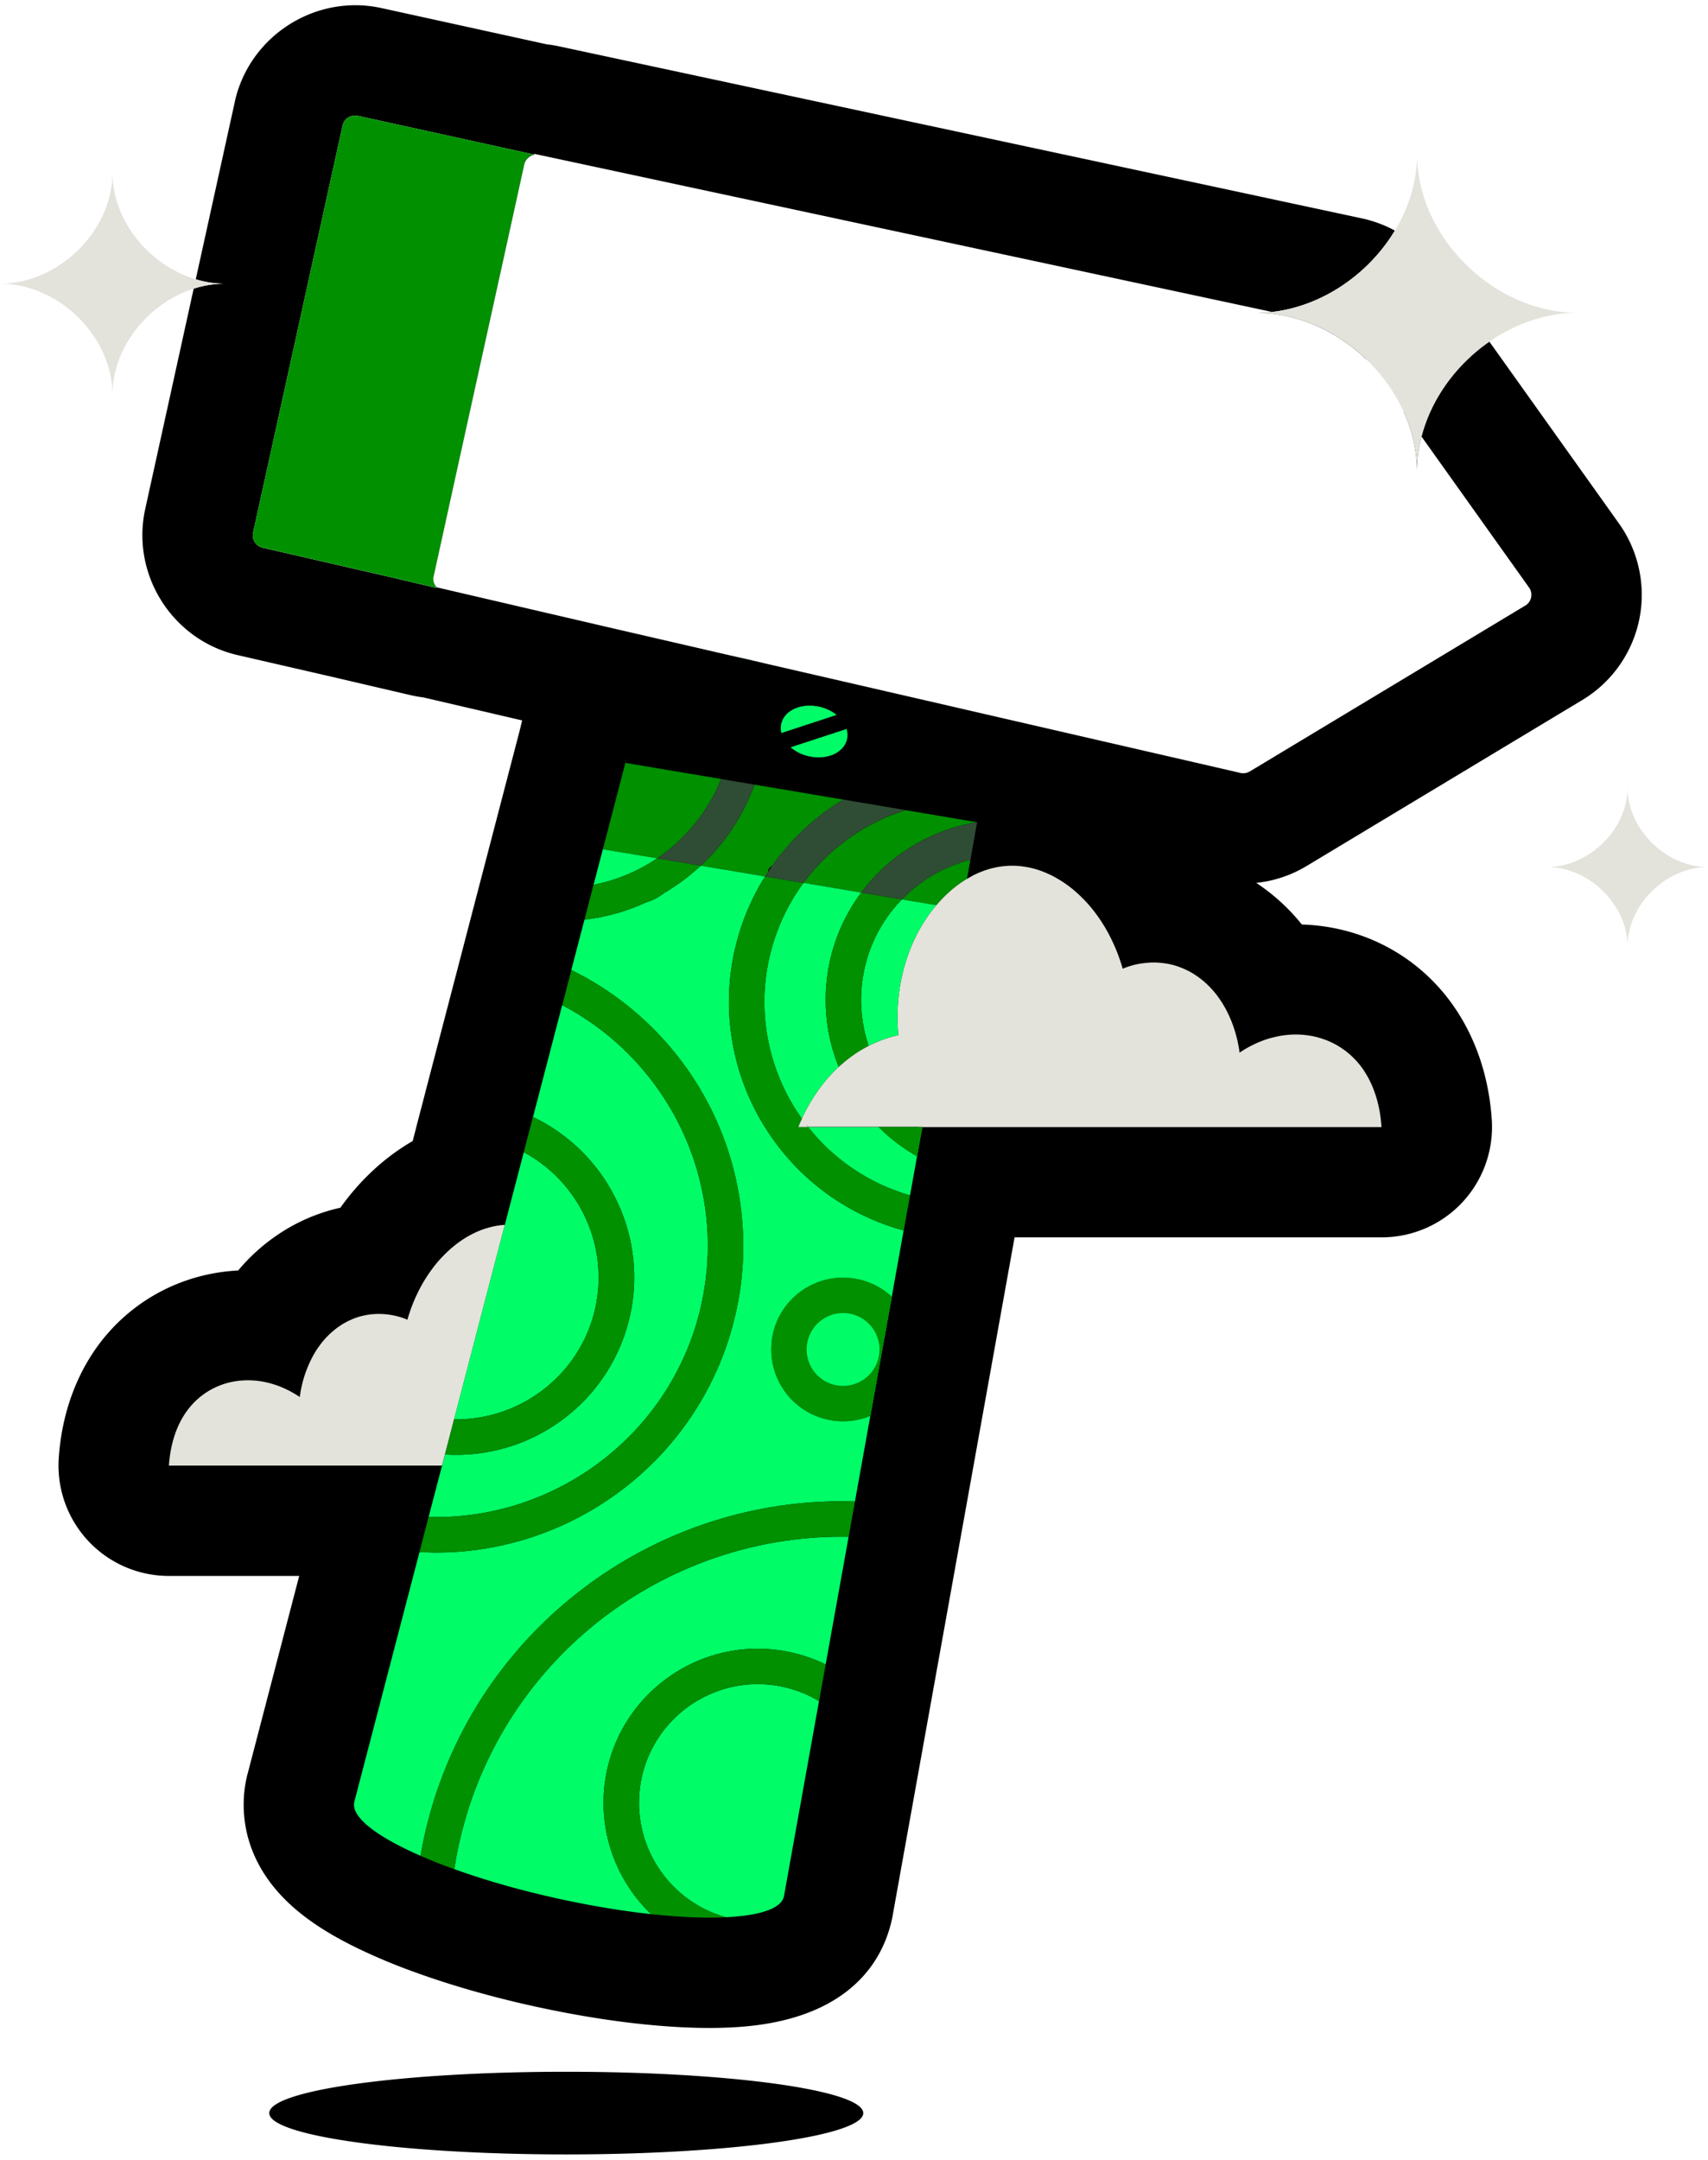 <svg xmlns="http://www.w3.org/2000/svg" width="163" height="206" fill="none"><g clip-path="url(#a)"><path fill="#000" d="m43.336 135.385-.87 3.35h-.005l.875-3.35Zm-1.146 4.413-1.285 4.899-.87 3.349-.226.864h-.005l.225-.864.87-3.349 1.285-4.899h.006Zm-3.338-13.934.041-.015c-.005.01-.005.021-.01.031-.01-.005-.02-.01-.03-.01v-.006Z"/><path fill="#000" d="m43.336 135.385-.87 3.35h-.005l.875-3.35Zm49.971-57.249-.051.287-.645 3.584.64-3.584.05-.287h.006Zm-16.181 29.371a2.988 2.988 0 0 1-.169-.225c.056.077.118.154.174.225h-.005Zm10.53 0c0 .9-.118 1.805-.354 2.69a10.235 10.235 0 0 1-.686 1.866 10.584 10.584 0 0 1-.936 1.58 19.108 19.108 0 0 1-8.554-6.136h10.53Zm-1.577-21.721-.005.005h-.005l-3.88-.654 3.885.649h.005Z"/><path fill="#000" d="M86.074 85.786h.005l-.005.005h-.005l-3.88-.654 3.885.649Zm-9.388-1.576 5.502.926-5.508-.92-3.67-.614 3.665.609h.01Zm4.678-4.494ZM92.82 83.52s-.036.021-.056.036c-.067.036-.133.067-.2.108-.015.005-.03.01-.04.025-.083.041-.16.092-.241.138v-.01l.066-.368c.159.03.313.051.471.072Zm.486-5.384-.05.287-.646 3.584.64-3.584.051-.287h.005Zm-5.287 29.371-.507 2.813c-.071-.041-.138-.082-.21-.123 0 0-.005 0-.005-.005-.133-.077-.266-.159-.399-.24-.225-.144-.45-.287-.676-.445a8.708 8.708 0 0 1-.327-.235c-.113-.077-.22-.159-.328-.241a14.113 14.113 0 0 1-.455-.358 14.011 14.011 0 0 1-.66-.567c-.108-.097-.21-.195-.318-.297a14.222 14.222 0 0 1-.307-.302h4.192Zm-5.641-10.421a.258.258 0 0 0-.087.016.567.567 0 0 0-.097.01c.035 0 .066-.01.097-.015a.56.56 0 0 1 .087-.01Zm-5.252 10.421a2.988 2.988 0 0 1-.169-.225c.056.077.118.154.174.225h-.005Z"/><path fill="#000" d="m88.019 107.507-.507 2.813-.665 3.702c-.394-.113-.783-.24-1.167-.379a19.108 19.108 0 0 1-8.554-6.136h10.893Z"/><path fill="#000" d="m154.487 49.91-12.352-17.324c-3.127 2.163-5.533 5.415-6.475 9.056l10.258 14.394c.195.266.272.609.2.941a1.168 1.168 0 0 1-.558.788L119.28 73.58a1.24 1.24 0 0 1-.886.148h-.01l-12.321-2.837-.758-.174-10.243-2.358-3.414-.787-6.685-1.54-.164-.035-.517-.123-11.246-2.587-1.346-.307-2.503-.578-1.034-.24-5.386-1.242-.133-.031-3.9-.9-6.358-1.478h-.005l-10.698-2.49a1.246 1.246 0 0 1-.215-.327c-.016-.031-.026-.062-.036-.092a.308.308 0 0 1-.03-.097.545.545 0 0 1-.021-.098c-.006-.03-.01-.066-.016-.097 0 .041 0 .087.016.138a1.056 1.056 0 0 0 .087.297c.015.036.03.076.056.112.01.02.02.041.036.062.036.056.082.117.128.168l-4.413-1.038-3.409-.782-8.794-2.025a.877.877 0 0 1-.195-.066h-.005a1.156 1.156 0 0 1-.563-.496.286.286 0 0 1-.046-.087.852.852 0 0 1-.102-.297c0-.02 0-.036-.01-.056a1.11 1.11 0 0 1 .01-.435l8.543-38.836h.005c0-.025 0-.04.016-.056v-.026a.234.234 0 0 1 .025-.076l.005-.01c0-.031.02-.062.036-.087.016-.036.03-.072.051-.103.016-.02.026-.04.041-.061 0-.01.01-.015.016-.02a.615.615 0 0 1 .087-.108.922.922 0 0 1 .143-.138.93.93 0 0 1 .148-.097.28.28 0 0 1 .067-.036.49.49 0 0 1 .107-.046.252.252 0 0 1 .057-.02c0-.005.01-.006.015-.006a.276.276 0 0 1 .108-.025c0-.005.01-.005.015-.005a.259.259 0 0 1 .061-.01c0-.005.01-.005.016-.005.025-.006.051-.006.082-.006a.918.918 0 0 1 .332.016l12.332 2.705 4.417.971s0-.005.01 0c.01-.01.021-.01.031-.01.036-.015.072-.02.108-.026l70.364 15.07c4.806-.548 9.229-3.62 11.722-7.763a11.763 11.763 0 0 0-2.314-.95 8.975 8.975 0 0 0-.829-.21L53.241 4.396a12.03 12.03 0 0 0-1.06-.168L36.39.766a.836.836 0 0 1-.097-.02C30.058-.559 23.828 3.435 22.42 9.647c-.005.02-.005.04-.01.061l-3.727 16.93c.9.277 1.837.42 2.784.42a9.82 9.82 0 0 0-2.984.475L13.862 48.54c-1.382 6.27 2.595 12.528 8.83 13.95l8.8 2.024 7.765 1.81c.384.087.767.154 1.151.2l9.424 2.193-.322 1.31-.026.086-5.155 19.753c-.015.052-.025.108-.04.159l-3.62 13.862-.046.179-.133.517-.696 2.664c-.03.117-.056.23-.087.347l-.322 1.243c-2.652 1.534-5.012 3.707-6.9 6.361a17.38 17.38 0 0 0-5.903 2.526 18.16 18.16 0 0 0-3.854 3.462c-4.95.25-9.675 2.505-12.951 6.606-2.437 3.073-3.88 6.98-4.172 11.306-.19 2.904.83 5.763 2.82 7.89a10.537 10.537 0 0 0 7.694 3.334h12.434l-4.909 18.822-.036.118c-.03.117-.056.24-.082.358-.501 2.244-.988 7.997 5.201 12.921 1.843 1.468 4.187 2.807 7.167 4.106a55.324 55.324 0 0 0 3.915 1.549c3.374 1.217 7.249 2.317 11.206 3.186 3.46.757 6.823 1.319 9.992 1.662 2.426.261 4.673.394 6.705.394.722 0 1.413-.021 2.079-.052 10.58-.506 13.99-5.716 15.075-9.342.143-.46.256-.93.338-1.411l11.62-64.607h35.028c2.912 0 5.697-1.202 7.688-3.324a10.539 10.539 0 0 0 2.826-7.88c-.297-4.51-1.792-8.585-4.346-11.801-3.46-4.342-8.508-6.678-13.78-6.837a18.985 18.985 0 0 0-4.228-3.886c-.046-.026-.087-.056-.133-.082a11.637 11.637 0 0 0 4.837-1.626l26.25-15.795a11.728 11.728 0 0 0 5.472-7.696 11.73 11.73 0 0 0-1.951-9.188ZM84.533 67.409h.005s-.005.026-.01.041v-.04h.005Zm-3.711 3.13c-.313 1.294-1.971 2-3.696 1.58a3.99 3.99 0 0 1-1.664-.834l5.324-1.743c.102.327.118.664.036.997Zm-6.255-1.519c.312-1.299 1.97-2.004 3.695-1.585a4.02 4.02 0 0 1 1.572.757l-5.262 1.723a1.889 1.889 0 0 1-.005-.895Zm-14.738 3.165-.133.532-.015.036.148-.568Z"/><path fill="#00FD68" d="M66.944 124.376a25.65 25.65 0 0 1-4.084 9.291 25.874 25.874 0 0 1-6.071 6.131 25.911 25.911 0 0 1-4.387 2.552s-.036.02-.057.025a25.847 25.847 0 0 1-11.44 2.322l1.285-4.899.281-1.063a16.961 16.961 0 0 0 11.4-3.467 16.88 16.88 0 0 0 6.255-9.797 16.77 16.77 0 0 0-.763-9.767 7.673 7.673 0 0 0-.235-.562 16.955 16.955 0 0 0-8.262-8.596l1.392-5.338 1.086-4.152.307-1.181a25.842 25.842 0 0 1 8.886 7.659 25.796 25.796 0 0 1 3.317 6.095c0 .006.005.006.005.006v.025c.287.731.533 1.478.743 2.24v.015c0 .005.005.01.005.015a25.64 25.64 0 0 1 .332 12.446h.005Z"/><path fill="#E3E2DB" d="M131.852 107.507H77.126c-.056-.071-.118-.148-.174-.225.051.077.107.149.169.225h-.952l.153-.368c.057-.122.113-.25.17-.378.01-.021.02-.036.025-.056v-.005c.711-1.524 1.817-3.365 3.516-4.935.313-.286.64-.567.993-.833a11.928 11.928 0 0 1 2.943-1.657c.656-.26 1.255-.43 1.757-.542a20.333 20.333 0 0 1-.077-1.749c0-.23.005-.46.015-.685.154-3.983 1.587-7.491 3.686-9.96h.005c.87-1.034 1.858-1.888 2.923-2.517.082-.04.158-.092.24-.133.01-.015.026-.02.041-.025.067-.041.133-.072.2-.108.02-.015.036-.02.056-.035h.016c.107-.057.21-.108.317-.154.18-.087.358-.163.538-.23l.2-.077c.066-.025.132-.05.199-.066.092-.03.179-.061.271-.087.118-.036.236-.072.358-.097.072-.02.139-.036.21-.046.118-.03.24-.056.358-.072.01-.005.016-.005.026-.005.02 0 .041-.01.056-.01.098-.02.2-.03.297-.041.016-.005.036-.01.052-.005.133-.015.26-.026.394-.036.071-.01.148-.015.22-.015a8.087 8.087 0 0 1 .962.03c.118.01.23.026.348.041.118.016.23.036.348.057.118.015.236.04.348.066a8.433 8.433 0 0 1 1.536.506c.128.051.256.113.384.169.241.123.476.246.711.389l.231.138c.118.071.23.148.343.22l.307.214c.097.072.194.144.292.22.184.143.368.292.542.45.098.082.19.169.282.256.092.082.184.169.276.266a12.644 12.644 0 0 1 1.3 1.488c.103.133.2.27.302.414a15.357 15.357 0 0 1 1.316 2.28 15.88 15.88 0 0 1 .829 2.102c.057.169.108.343.159.517a7.19 7.19 0 0 1 1.684-.486 6.66 6.66 0 0 1 .568-.072c.092-.01.185-.015.282-.02a5.877 5.877 0 0 1 .942.005c.076.005.158.01.235.02.461.046.947.138 1.439.297.174.056.342.123.517.19.087.035.179.076.266.117a6.762 6.762 0 0 1 1.064.593c.113.071.221.148.323.23.302.22.578.46.834.71.062.057.118.113.169.17.108.112.21.22.302.332.051.056.103.117.154.179.092.107.179.22.256.327a8.667 8.667 0 0 1 .409.593c.057.082.108.169.154.25.077.124.148.251.215.374.036.066.071.128.102.19.031.06.062.117.092.178.072.148.139.302.205.445.087.2.169.389.236.573l.092.245c.102.286.184.557.256.808l.061.24c.026.082.046.164.061.24.021.072.036.149.052.22.015.062.025.123.036.18.03.143.056.265.071.378.01.046.016.092.026.133.025.179.041.307.046.368.435-.291.88-.547 1.326-.767a9.815 9.815 0 0 1 1.274-.517c.215-.071.43-.132.645-.178.113-.031.231-.057.348-.082a1.63 1.63 0 0 1 .226-.046c.071-.015.143-.026.214-.036a3.97 3.97 0 0 1 .338-.046c.077-.01.159-.02.241-.026.118-.01.23-.02.348-.025.138-.005.276-.01.415-.01.128 0 .261.005.389.01.097.005.194.01.291.02.093.005.18.016.272.026.01 0 .015 0 .025.005a3.9 3.9 0 0 1 .343.046c.144.02.287.051.425.082.092.02.184.04.277.066.02 0 .035.005.056.016l.164.046c.128.035.261.076.389.122.24.082.471.174.701.282.082.04.169.081.251.122.138.067.276.144.414.225.093.057.185.113.272.17.199.127.399.27.588.418.087.072.174.144.262.22l.122.108c.092.081.18.163.261.25a7.49 7.49 0 0 1 .876 1.033 9.043 9.043 0 0 1 .578.951c.046.082.087.164.123.246.123.245.23.491.323.736.051.128.102.261.143.394.072.194.133.388.184.583.031.097.056.189.077.286a11.501 11.501 0 0 1 .271 1.386c.046.347.077.68.097.981h.011Z"/><path fill="#000" d="m73.036 63.282-1.346-.307-2.504-.578 2.504.573 1.346.312ZM42.46 138.735l.871-3.35-.875 3.35h.005Zm7.526-28.835.69-2.664-.696 2.664h.006Z"/><path fill="#000" d="m53.333 97.056-1.08 4.152 1.085-4.152h-.005ZM49.986 109.9l.69-2.664-.696 2.664h.006Zm-6.138 8.55v.005c.015-.015.03-.025.046-.036a.336.336 0 0 1-.051.031h.005Zm-1.387 20.285.87-3.35-.875 3.35h.005Zm-3.609-12.871.03.016c.006-.011.006-.021.011-.031a.351.351 0 0 0-.04.015Zm38.274-18.357a2.988 2.988 0 0 1-.169-.225c.056.077.118.154.174.225h-.005Zm10.53 0c0 .9-.118 1.805-.354 2.69a10.235 10.235 0 0 1-.686 1.866 10.584 10.584 0 0 1-.936 1.58 19.108 19.108 0 0 1-8.554-6.136h10.53Z"/><path fill="#000" d="M83.827 107.507c.102.103.204.205.307.302a14.011 14.011 0 0 0 .978.864 14.113 14.113 0 0 0 .783.599c.107.081.215.158.327.235.226.158.45.301.676.445.133.081.266.163.4.24 0 .005.004.005.004.005.072.041.139.082.21.123l.507-2.813h-4.192Zm-1.449-10.421a.258.258 0 0 0-.087.016.567.567 0 0 0-.097.01c.035 0 .066-.01.097-.015a.56.56 0 0 1 .087-.01Zm-5.252 10.421a2.988 2.988 0 0 1-.169-.225c.056.077.118.154.174.225h-.005Z"/><path fill="#000" d="m88.019 107.507-.507 2.813-.665 3.702c-.394-.113-.783-.24-1.167-.379a19.108 19.108 0 0 1-8.554-6.136h10.893Zm-1.94-21.721-.005.005h-.005l-3.88-.654 3.885.649h.005Z"/><path fill="#000" d="M86.074 85.786h.005l-.005.005h-.005l-3.88-.654 3.885.649Zm-9.388-1.576 5.502.926-5.508-.92-3.67-.614 3.665.609h.01Zm4.678-4.494ZM92.82 83.52s-.036.021-.056.036c-.067.036-.133.067-.2.108-.015.005-.03.01-.04.025-.083.041-.16.092-.241.138v-.01l.066-.368c.159.03.313.051.471.072Zm.486-5.384-.05.287-.646 3.584.64-3.584.051-.287h.005Zm-20.27-14.854-1.346-.307-2.504-.578 2.504.573 1.346.312Zm6.798 4.908-5.263 1.724a1.889 1.889 0 0 1-.005-.895c.313-1.299 1.971-2.004 3.696-1.585a4.02 4.02 0 0 1 1.572.757Zm.988 2.348c-.312 1.293-1.97 2-3.696 1.58a3.99 3.99 0 0 1-1.664-.834l5.324-1.743c.102.327.118.664.036.997Zm3.716-3.13s-.005.026-.01.041v-.04h.01Zm-12.772 7.394.23.041a.983.983 0 0 1-.071.184c-.051-.071-.108-.148-.159-.225Z"/><path fill="#000" d="m79.834 68.19-5.263 1.724a1.888 1.888 0 0 1-.005-.895c.313-1.299 1.971-2.004 3.696-1.585a4.02 4.02 0 0 1 1.572.757Zm.988 2.348c-.313 1.294-1.971 2-3.696 1.58a3.99 3.99 0 0 1-1.664-.834l5.324-1.743c.102.327.117.665.036.997Zm-9.056 4.264.23.041a.983.983 0 0 1-.071.184c-.051-.071-.108-.148-.159-.225Zm1.27-11.52-1.346-.307-2.504-.578 2.504.573 1.346.312Zm11.502 4.126s-.005.026-.01.041v-.04h.01Zm-7.412 40.099a2.988 2.988 0 0 1-.169-.225c.056.077.118.154.174.225h-.005Zm10.53 0c0 .9-.118 1.805-.354 2.69a10.235 10.235 0 0 1-.686 1.866 10.584 10.584 0 0 1-.936 1.58 19.108 19.108 0 0 1-8.554-6.136h10.53ZM54.04 205.5c15.653 0 28.343-1.765 28.343-3.942 0-2.178-12.69-3.943-28.343-3.943-15.654 0-28.343 1.765-28.343 3.943 0 2.177 12.69 3.942 28.343 3.942Z"/><path fill="#E3E2DB" d="m48.179 116.834-.845 3.242-1.34 5.124-2.658 10.186-.875 3.349-.282 1.063H16.12c.098-1.493.497-3.686 1.91-5.466 2.416-3.027 6.813-3.62 10.58-1.074.005-.03.01-.071.016-.127a12.103 12.103 0 0 1 .143-.813c.026-.118.056-.241.087-.374a11.48 11.48 0 0 1 .46-1.426c.037-.087.067-.174.108-.261.185-.435.41-.885.686-1.335.067-.107.138-.215.21-.322.097-.143.2-.281.302-.419.21-.276.45-.547.712-.808a.639.639 0 0 1 .066-.061c.103-.103.205-.195.312-.287.139-.117.277-.235.425-.342v-.006c.098-.071.195-.138.297-.204a6.92 6.92 0 0 1 .737-.435c.082-.041.164-.082.246-.117.159-.072.323-.138.481-.2.082-.03.164-.056.24-.082a6.657 6.657 0 0 1 1.593-.296h.005a6.65 6.65 0 0 1 .906.005h.026c.148.015.291.031.424.046.215.026.415.066.6.107.06.016.122.026.178.041.267.067.487.138.656.2.05.015.097.03.133.046.01.005.015.005.02.01.072.031.128.056.17.072.01 0 .02 0 .03.01.005-.01.005-.021.01-.031l.108-.363c.02-.056.035-.107.056-.164.051-.158.102-.317.159-.475.112-.312.235-.614.363-.91.061-.149.128-.297.2-.44.035-.077.076-.159.112-.24.17-.338.343-.665.527-.977.067-.107.134-.22.2-.327l.03-.046c.088-.138.175-.271.267-.404.077-.118.159-.23.24-.343.103-.138.205-.276.308-.409.271-.343.553-.67.855-.971a9.377 9.377 0 0 1 .614-.589c.107-.102.215-.194.328-.281.102-.087.204-.168.312-.25.046-.041.097-.077.143-.108.046-.03.092-.066.138-.097.016-.015.031-.025.046-.036a9.36 9.36 0 0 1 1.684-.951c.123-.051.246-.102.369-.148.102-.041.205-.072.302-.107a3.71 3.71 0 0 1 .271-.082c.046-.016.087-.031.133-.041a1.35 1.35 0 0 0 .139-.036c.092-.025.184-.046.276-.066a7.384 7.384 0 0 1 1.106-.154h.005Z"/><path fill="#E3E2DB" d="M32.438 126.468c.246-.164.492-.307.737-.43a6.92 6.92 0 0 0-.737.435c-.102.066-.2.133-.297.204.098-.071.195-.143.297-.209Zm6.245-.67c.072.025.128.051.17.066-.042-.01-.098-.035-.17-.066Zm3.778 12.937.876-3.35-.87 3.35h-.006Zm1.439-20.316s-.031.021-.047.036c-.046.031-.092.067-.138.097l.133-.102c.02-.01.036-.02.051-.031Zm9.208 13.034v.005-.02c0 .005.01.01.01.015h-.01Z"/><path fill="#00FD68" d="M40.89 177.341a37.674 37.674 0 0 1-.758-.323 31.853 31.853 0 0 1-1.725-.807c.532.265 1.11.536 1.725.802.246.108.502.22.758.328Zm30.078 5.394c-.517.067-1.08.113-1.679.143-.246.011-.491.021-.752.026.25-.01.496-.015.737-.031h.015c.599-.03 1.162-.076 1.68-.138Zm3.844-1.83c-.01.035-.02.071-.036.107.016-.036.02-.072.031-.107h.005Z"/><path fill="#009000" d="m59.83 72.184-.134.532-.015.036.148-.568Zm8.988 2.122c-.072.184-.148.363-.23.547-.159.369-.338.732-.533 1.09a3.223 3.223 0 0 1-.138.26c-.02.041-.046.077-.072.118a14.891 14.891 0 0 1-.645 1.043c-.112.169-.23.343-.353.506-.112.159-.23.312-.348.466-.01.01-.015.02-.025.03-.062.082-.123.164-.195.24a16.823 16.823 0 0 1-1.167 1.294c-.097.098-.2.195-.302.287a6.671 6.671 0 0 1-.491.445c-.005.015-.016.02-.02.02a1.752 1.752 0 0 1-.154.133 5.463 5.463 0 0 1-.328.271c-.18.148-.364.286-.548.424-.184.138-.368.271-.558.4l-3.905-.655-1.275-.215.793-3.032 1.357-5.21 4.034.68 5.108.858h-.005Z"/><path fill="#009000" d="M62.711 81.874v.005h-.005l-3.9-.654 3.905.65Zm17.768-5.604a6.558 6.558 0 0 0-.353.22 5.63 5.63 0 0 0-.226.143c-.112.066-.22.138-.327.215a2.46 2.46 0 0 0-.19.127.757.757 0 0 0-.066.046l-.01.005s-.047.031-.067.052c-.01 0-.026.01-.036.025-.297.2-.588.414-.875.64a6.309 6.309 0 0 0-.236.184c-.097.076-.194.158-.291.235-.098.081-.195.158-.292.245a6.21 6.21 0 0 0-.2.174 3.153 3.153 0 0 0-.24.215 2.725 2.725 0 0 0-.18.163 17.408 17.408 0 0 0-.732.7 2.14 2.14 0 0 0-.184.19c-.01 0-.02.016-.025.026-.236.235-.466.48-.681.73-.087.098-.17.19-.251.287a6.21 6.21 0 0 0-.246.292c-.061.071-.123.143-.179.215a.2.2 0 0 0-.04.05.8.8 0 0 0-.083.103c-.117.143-.23.286-.338.434l-.092.123a3.625 3.625 0 0 0-.164.225.228.228 0 0 0-.04.056 2.127 2.127 0 0 0-.154.22.654.654 0 0 0-.4.583c-.035.051-.071.103-.102.154-.056.082-.107.168-.163.255l-1.214-.204-3.844-.644-1.075-.18c.184-.168.364-.342.538-.521.194-.194.383-.394.573-.593a.431.431 0 0 1 .051-.056c.01-.01.02-.026.03-.036l.354-.399c.025-.036.051-.066.077-.097.118-.138.235-.276.348-.42.056-.071.112-.138.164-.21.082-.101.158-.199.23-.3.077-.098.148-.195.215-.292.077-.108.154-.21.225-.317.067-.097.133-.2.2-.297.072-.102.138-.204.2-.307.066-.102.127-.204.194-.306.056-.087.108-.18.159-.266.082-.133.158-.266.23-.4.154-.27.297-.546.435-.828.087-.168.169-.337.246-.506a21.378 21.378 0 0 0 .578-1.39 1.2 1.2 0 0 0 .072-.19l5.416.91h.01l.005.005 3.05.512h-.004Zm-.645-8.08-5.262 1.724a1.89 1.89 0 0 1-.005-.895c.312-1.299 1.97-2.004 3.696-1.585a4.02 4.02 0 0 1 1.571.757Zm.988 2.348c-.312 1.293-1.97 2-3.696 1.58a3.99 3.99 0 0 1-1.664-.834l5.324-1.743c.102.327.118.664.036.997Zm3.716-3.13s-.005.026-.01.041v-.04h.01Zm8.712 11.014c-.24.041-.476.082-.716.133a12.91 12.91 0 0 0-.742.174c-.185.046-.374.097-.558.154-.113.025-.22.061-.333.097a2.661 2.661 0 0 0-.287.092c-.404.128-.798.276-1.187.445-.118.046-.23.097-.348.148-.133.056-.267.112-.395.179a3.76 3.76 0 0 0-.27.133.338.338 0 0 0-.098.046 8.637 8.637 0 0 0-.532.276c-.195.102-.39.215-.579.327l-.215.128a2.217 2.217 0 0 0-.215.143 18.178 18.178 0 0 0-1.1.752c-.16.118-.313.235-.466.363a1.431 1.431 0 0 0-.103.082l-.092.077c-.414.337-.809.7-1.192 1.084a17 17 0 0 0-1.633 1.882l-5.503-.926c.158-.22.327-.435.501-.65.036-.046.072-.092.113-.138.01-.015.02-.025.03-.04.175-.21.354-.42.538-.62.205-.235.42-.46.64-.68.22-.22.44-.434.67-.644a19.78 19.78 0 0 1 2.965-2.224h.005c.163-.102.327-.2.496-.291.174-.103.348-.2.527-.292a7.12 7.12 0 0 1 .492-.25c.19-.098.379-.184.573-.271.19-.093.384-.174.579-.256.01-.005.015-.01.025-.01.215-.087.435-.174.655-.256.072-.026.144-.056.215-.077.01-.005.02-.005.031-.01a.095.095 0 0 1 .036-.01c.21-.077.42-.148.63-.215h.01l.558.092 6.275 1.059v-.005Z"/><path fill="#009000" d="m82.189 85.136-5.508-.92v-.005l5.502.925h.006Zm10.421-3.129-.26 1.442-.067.368c-1.065.634-2.053 1.488-2.923 2.521h-.005l-3.276-.552c.148-.159.302-.307.455-.45a11.686 11.686 0 0 1 .865-.747c.103-.082.205-.158.308-.235.056-.046.112-.087.169-.128.046-.035.097-.071.143-.102.02-.015.04-.03.061-.04.154-.113.313-.22.476-.323a13.022 13.022 0 0 1 2.012-1.064 14.102 14.102 0 0 1 2.043-.69Z"/><path fill="#00FD68" d="m73.036 63.282-1.346-.307-2.503-.578 2.503.573 1.346.312ZM62.711 81.874l-.005.005c-.225.148-.45.297-.68.435a16.283 16.283 0 0 1-1.94 1.002.357.357 0 0 0-.067.026c-.03.015-.067.03-.102.046a2.73 2.73 0 0 1-.282.117 14.769 14.769 0 0 1-1.52.532c-.134.04-.277.077-.415.112a1.772 1.772 0 0 1-.236.062c-.138.036-.27.066-.409.097-.138.03-.271.061-.41.087l.886-3.385 1.275.215 3.905.649Zm15.449 80.392-3.327 18.511-.02.122-.006.006c-.01.035-.015.071-.03.107-.287.879-1.664 1.452-3.809 1.723a24.48 24.48 0 0 1-1.679.138h-.015a11.276 11.276 0 0 1-6.348-4.581 11.205 11.205 0 0 1-1.878-5.144 9.537 9.537 0 0 1-.062-1.325c.005-.757.092-1.518.256-2.291a11.325 11.325 0 0 1 6.327-7.843 11.268 11.268 0 0 1 7.177-.783c1.244.271 2.385.737 3.414 1.36Z"/><path fill="#00FD68" d="m80.986 146.589-2.191 12.175a14.7 14.7 0 0 0-3.322-1.156 14.666 14.666 0 0 0-7.213.225c-5.021 1.447-9.122 5.528-10.32 10.973a15.072 15.072 0 0 0-.327 2.45 14.644 14.644 0 0 0 1.008 6.09 14.763 14.763 0 0 0 3.522 5.236 57.126 57.126 0 0 1-2.093-.261 80.967 80.967 0 0 1-2.186-.332 92.507 92.507 0 0 1-4.592-.885c-3.65-.803-7.033-1.774-9.915-2.817a35.98 35.98 0 0 1 .44-2.388c.128-.578.272-1.146.425-1.713a35.861 35.861 0 0 1 1.346-4.055c.261-.655.538-1.299.835-1.933 4.612-9.94 13.36-17.217 23.623-20.167a37.115 37.115 0 0 1 10.96-1.442Zm-23.87-24.186c0 .204-.02.414-.04.623a13.44 13.44 0 0 1-3.967 8.427c0-.005 0-.01-.01-.015v.02a13.599 13.599 0 0 1-9.768 3.927l2.657-10.185 1.341-5.124.845-3.242 1.812-6.934a13.588 13.588 0 0 1 6.608 8.197 13.3 13.3 0 0 1 .517 4.306h.005Zm-3.777-25.347-1.086 4.152 1.08-4.152h.006Z"/><path fill="#00FD68" d="M53.108 131.453v.005-.02c0 .005.01.01.01.015h-.01Zm17.762-14.86-.025-.01v-.005c0 .01.015.015.02.015h.005Zm14.236 7.098-2.047 11.362a6.79 6.79 0 0 1-4.075.358 6.857 6.857 0 0 1-5.334-7.542v-.026c.026-.199.062-.399.103-.598 0-.02.01-.036.015-.056 0-.01.005-.026.005-.036a6.863 6.863 0 0 1 8.154-5.124 6.78 6.78 0 0 1 3.174 1.662h.005ZM79.02 98.145a16.827 16.827 0 0 0 1.019 3.62c-1.7 1.57-2.806 3.411-3.517 4.934a18.837 18.837 0 0 1-2.135-3.865 19.08 19.08 0 0 1-.988-11.377c.031-.134.057-.261.093-.39a6.22 6.22 0 0 1 .122-.475 15.782 15.782 0 0 1 .43-1.39c.052-.154.108-.302.164-.45.02-.062.046-.123.072-.185.02-.06.046-.127.077-.189a17.664 17.664 0 0 1 1.177-2.408c.102-.184.21-.363.322-.537.088-.143.175-.276.267-.414.179-.276.363-.542.558-.803l5.508.92a17.11 17.11 0 0 0-3.358 11.306c.035.573.097 1.14.189 1.703Z"/><path fill="#00FD68" d="M83.023 116.221a22.476 22.476 0 0 1-9.726-8.248 22.493 22.493 0 0 1-3.522-9.353 22.238 22.238 0 0 1 .318-7.89 22.434 22.434 0 0 1 1.597-4.704 22.15 22.15 0 0 1 1.32-2.424l-1.213-.204-3.844-.644-1.075-.18a22.593 22.593 0 0 1-1.095.947c-.093.076-.185.153-.282.225l-.389.296c-.159.113-.322.23-.486.343l-.282.189c-.148.102-.302.2-.455.297-.154.097-.313.189-.466.28a5.286 5.286 0 0 1-1.756.92c-.128.057-.25.119-.379.17a9.773 9.773 0 0 1-.353.148 17.096 17.096 0 0 1-1.53.558 6.723 6.723 0 0 1-.456.138c-.092.03-.184.056-.276.076-.37.102-.743.195-1.127.271a6.74 6.74 0 0 1-.558.113.29.29 0 0 1-.092.015c-.174.03-.353.056-.527.087-.194.03-.394.056-.594.082l-1.254 4.796a29.148 29.148 0 0 1 9.076 6.939 29.263 29.263 0 0 1 7.243 17.109 28.729 28.729 0 0 1-.594 8.529 29.044 29.044 0 0 1-4.945 10.958 29.103 29.103 0 0 1-3.255 3.738 29.542 29.542 0 0 1-10.704 6.627c-.865.307-1.75.573-2.646.793a28.93 28.93 0 0 1-8.661.828l-.225.864-5.97 22.862-.03.123a1.19 1.19 0 0 0-.02.383c.01.087.03.179.056.266.097.322.307.655.62 1.003.091.097.189.199.291.301.527.506 1.26 1.028 2.165 1.56.18.107.369.215.564.322.097.051.194.107.296.158.2.108.41.215.625.323.532.265 1.11.536 1.725.802.108-.613.23-1.227.363-1.84.128-.578.267-1.151.42-1.719a37.267 37.267 0 0 1 1.121-3.553 40.182 40.182 0 0 1 6.015-10.866 40.99 40.99 0 0 1 22.635-14.676 40.342 40.342 0 0 1 10.904-1.135l1.469-8.171a6.79 6.79 0 0 1-4.075.358 6.857 6.857 0 0 1-5.334-7.542v-.026c.026-.199.062-.399.103-.598 0-.02.01-.036.015-.056 0-.011.005-.026.005-.036a6.863 6.863 0 0 1 8.154-5.124 6.78 6.78 0 0 1 3.174 1.662l-2.047 11.362 2.052-11.362.538-3.017.594-3.308a21.9 21.9 0 0 1-3.22-1.145h.005Zm-12.178.363v-.006c0 .011.016.016.02.016-.01 0-.015-.005-.025-.01h.005Z"/><path fill="#00FD68" d="M56.369 87.647c-.195.03-.394.056-.594.082.2-.03.4-.056.594-.082ZM42.19 139.798l-1.285 4.899-.87 3.349-.225.864-5.969 22.862-.03.123h-.006l.03-.118 5.97-22.867.225-.864.87-3.349 1.285-4.899h.005Zm23.664-30.163s-.005 0-.005-.006c0-.02 0-.046-.01-.066l.015.072Zm19.8-12.651c0 .573.026 1.156.077 1.749-.502.112-1.1.281-1.756.542-.343.133-.701.291-1.075.48a13.693 13.693 0 0 1-.47-1.758 13.002 13.002 0 0 1-.139-.895 14.09 14.09 0 0 1-.108-1.3 13.67 13.67 0 0 1 .318-3.384 13.643 13.643 0 0 1 3.568-6.627h.01l3.276.547c-2.099 2.47-3.532 5.978-3.686 9.96-.01.226-.015.456-.015.686Zm-3.465-11.848-5.508-.92-3.67-.614 3.665.609h.01l5.503.925Zm3.89.65-.005.005h-.005l-3.88-.655 3.885.65h.005Zm-8.953 21.721a2.988 2.988 0 0 1-.169-.225c.056.077.118.154.174.225h-.005Zm10.893 0-.507 2.813-.665 3.702c-.394-.113-.783-.24-1.167-.379a19.108 19.108 0 0 1-8.554-6.136h10.893Z"/><path fill="#009000" d="M51.035 14.75a1.22 1.22 0 0 0-1.008.942L48.01 24.86l-4.428 20.1-2.206 10.033c0 .041-.015.077-.02.113v.194c0 .046 0 .092.015.143a1.077 1.077 0 0 0 .087.297c.015.035.03.076.056.112.01.02.02.041.036.062.036.056.082.117.128.168l-4.413-1.038-3.409-.782-8.794-2.025a.871.871 0 0 1-.195-.067h-.005a1.156 1.156 0 0 1-.563-.495.284.284 0 0 1-.046-.087.852.852 0 0 1-.102-.297c0-.02 0-.036-.01-.056a1.116 1.116 0 0 1 .01-.435l8.543-38.83h.005c0-.026 0-.042.016-.057v-.026a.234.234 0 0 1 .025-.076l.005-.01c.01-.031.026-.057.036-.087.016-.036.031-.072.051-.103.016-.02.026-.04.041-.061 0-.01.01-.015.016-.02a.61.61 0 0 1 .087-.108.918.918 0 0 1 .143-.138.934.934 0 0 1 .148-.097.274.274 0 0 1 .067-.036.48.48 0 0 1 .108-.046.246.246 0 0 1 .056-.02c0-.006.01-.006.015-.006.036-.01.072-.02.108-.025 0-.005.01-.005.015-.005a.259.259 0 0 1 .061-.01c0-.005.01-.005.016-.005.026-.006.051-.006.082-.006.107-.01.22-.005.332.02l12.332 2.7 4.417.972s0-.005.01 0l.139.03h.01Z"/><path fill="#2F4C35" d="m50.897 14.72.138.03a1.22 1.22 0 0 0-1.008.942L48.01 24.86l-4.428 20.1-2.206 10.033c0 .041-.016.077-.02.112 0-.06.01-.117.02-.178l2.196-9.971 4.422-20.101 2.033-9.23a1.22 1.22 0 0 1 .854-.905s0-.005.01 0h.006ZM71.69 62.97l1.346.312-1.346-.307-2.504-.578 2.504.573Zm56.809-31.365 1.945 2.73c-2.831-2.74-6.624-4.495-10.57-4.495.511 0 1.018-.03 1.525-.087l6.373 1.366c.287.066.548.235.722.486h.005Zm7.161 10.037a13.226 13.226 0 0 0-.435 3.354c0-2.004-.466-3.968-1.295-5.773l1.73 2.42Z"/><path fill="#009000" d="M65.839 109.563s.005.046.01.066c0 .006.005.006.005.006a1.734 1.734 0 0 1-.015-.072Z"/><path fill="#009000" d="M70.246 125.103a29.047 29.047 0 0 1-4.945 10.957 29.11 29.11 0 0 1-3.255 3.738 29.542 29.542 0 0 1-10.704 6.627c-.865.307-1.75.573-2.646.793a28.93 28.93 0 0 1-8.661.828l.87-3.349a25.847 25.847 0 0 0 11.44-2.322c.021 0 .036-.015.057-.02a26.274 26.274 0 0 0 4.387-2.557 25.874 25.874 0 0 0 6.07-6.131 25.653 25.653 0 0 0 4.086-9.291 25.64 25.64 0 0 0-.333-12.446s-.005-.01-.005-.015v-.015a22.499 22.499 0 0 0-.742-2.24v-.025l-.016-.072c.005.02.005.046.01.066a25.796 25.796 0 0 0-3.317-6.095 25.842 25.842 0 0 0-8.886-7.66l.875-3.349a29.148 29.148 0 0 1 9.076 6.94 29.302 29.302 0 0 1 7.243 17.108.953.953 0 0 1-.138-.076c.046.03.092.056.138.082a28.712 28.712 0 0 1-.594 8.524h-.01Zm-30.114 51.91Zm41.458-33.789-.512 2.848-.092.517a37.148 37.148 0 0 0-10.96 1.442c-10.263 2.95-19.011 10.227-23.623 20.167a35.879 35.879 0 0 0-.835 1.933 36.093 36.093 0 0 0-1.346 4.05c-.154.572-.297 1.14-.425 1.718a35.914 35.914 0 0 0-.44 2.388 45.71 45.71 0 0 1-2.467-.946c-.256-.108-.512-.22-.758-.328.108-.613.23-1.227.364-1.84.127-.578.266-1.151.42-1.719a37.238 37.238 0 0 1 1.12-3.553 40.18 40.18 0 0 1 6.015-10.866 40.99 40.99 0 0 1 22.636-14.676 40.342 40.342 0 0 1 10.903-1.135Z"/><path fill="#009000" d="M60.121 125.471a16.817 16.817 0 0 1-6.255 9.792 16.939 16.939 0 0 1-11.4 3.472l.87-3.35a13.599 13.599 0 0 0 9.767-3.927 13.476 13.476 0 0 0 4.008-9.055 13.295 13.295 0 0 0-.517-4.306 13.588 13.588 0 0 0-6.608-8.197l.69-2.664.18-.69a16.967 16.967 0 0 1 8.262 8.59 16.781 16.781 0 0 1 .998 10.335h.005Zm18.039 36.795v.006l.63-3.508-.635 3.502h.005Zm-8.886 20.607c-.24.016-.487.021-.737.031.26-.005.506-.015.752-.026h-.015v-.005Z"/><path fill="#009000" d="m78.795 158.764-.635 3.502a11.148 11.148 0 0 0-3.414-1.36 11.268 11.268 0 0 0-7.177.783 11.324 11.324 0 0 0-6.327 7.844c-.163.772-.25 1.534-.256 2.29-.01.445.01.885.062 1.325.19 1.861.85 3.625 1.878 5.144a11.276 11.276 0 0 0 6.348 4.581c-.24.016-.487.021-.737.031-1.838.046-4.003-.067-6.394-.322a14.764 14.764 0 0 1-3.522-5.236 14.646 14.646 0 0 1-1.023-5.124c0-.322 0-.644.015-.966.041-.808.148-1.631.328-2.45 1.197-5.445 5.298-9.526 10.32-10.973a14.665 14.665 0 0 1 7.212-.225c1.177.256 2.283.65 3.322 1.156Zm3.138-36.735a6.863 6.863 0 0 0-8.155 5.124c0 .01-.005.026-.005.036 0 .02-.01.036-.015.056a8.086 8.086 0 0 0-.103.598v.026a6.857 6.857 0 0 0 5.334 7.542 6.79 6.79 0 0 0 4.075-.358l2.047-11.362a6.78 6.78 0 0 0-3.173-1.662h-.005Zm-2.222 10.079a3.467 3.467 0 0 1-2.646-4.137 3.48 3.48 0 0 1 4.14-2.643 3.48 3.48 0 0 1 2.647 4.136 3.478 3.478 0 0 1-4.141 2.644Zm-2.759-24.826c.051.077.107.149.169.225-.056-.071-.118-.148-.174-.225h.005Z"/><path fill="#009000" d="m86.847 114.022-.599 3.344a21.895 21.895 0 0 1-3.22-1.145 22.477 22.477 0 0 1-9.726-8.248 22.493 22.493 0 0 1-3.521-9.353 22.238 22.238 0 0 1 .317-7.89 22.445 22.445 0 0 1 2.918-7.128l3.67.614c-.195.26-.379.527-.558.803a5.701 5.701 0 0 0-.266.414 9.54 9.54 0 0 0-.323.537c-.061.102-.123.204-.179.312-.082.138-.153.281-.23.424-.282.542-.543 1.1-.768 1.672a1.68 1.68 0 0 0-.077.19c-.025.06-.051.122-.072.184-.056.148-.112.296-.163.45a15.648 15.648 0 0 0-.43 1.39 7.003 7.003 0 0 0-.123.47c-.036.134-.062.262-.092.395a19.08 19.08 0 0 0 .988 11.377 18.842 18.842 0 0 0 2.134 3.865v.006c-.005.02-.015.035-.025.056-.057.128-.113.256-.17.378-.05.123-.102.246-.153.368h.957a19.108 19.108 0 0 0 8.554 6.136c.384.139.773.266 1.167.379h-.01Z"/><path fill="#2F4C35" d="M86.407 77.272c-.215.061-.42.133-.63.215a.095.095 0 0 0-.036.01c-.01.005-.02.005-.03.01-.072.02-.144.051-.216.077-.22.077-.44.163-.655.256-.01 0-.015.005-.025.01-.195.082-.39.163-.579.256-.194.086-.384.173-.573.27a7.443 7.443 0 0 0-.492.251c-.179.092-.353.19-.527.291-.169.092-.333.19-.496.292h-.005c-.267.159-.523.322-.778.501-.512.343-1.009.716-1.485 1.115-.24.194-.47.399-.701.608-.23.21-.45.425-.67.645-.221.22-.436.444-.64.68a15.06 15.06 0 0 0-.538.618c-.01.016-.02.026-.03.041-.042.046-.078.092-.114.138-.174.215-.343.43-.501.65h-.01l-3.666-.609c.057-.087.108-.174.164-.255a2.62 2.62 0 0 1 .103-.154.646.646 0 0 1 .066-.097c.02-.036.041-.066.062-.097.03-.046.061-.092.097-.138.046-.077.097-.148.154-.22 0 0 .015-.02.02-.03.046-.078.097-.15.153-.22a.2.2 0 0 1 .042-.057c.05-.077.107-.153.163-.225l.092-.123c.108-.148.22-.291.338-.434a.783.783 0 0 1 .082-.102c.01-.021.026-.036.041-.052.056-.071.118-.143.18-.214a5.34 5.34 0 0 1 .245-.292c.082-.097.164-.19.25-.286.216-.25.446-.496.682-.731 0-.01.015-.02.025-.026.056-.066.118-.128.184-.19.062-.066.123-.127.185-.183.179-.18.363-.348.547-.517.057-.056.118-.112.18-.163a2.84 2.84 0 0 1 .24-.215 6.21 6.21 0 0 1 .2-.174c.097-.087.194-.164.292-.245.097-.077.194-.159.291-.236.077-.061.16-.128.236-.184.287-.225.578-.44.875-.639.01-.015.026-.025.036-.025.02-.02.046-.036.067-.052l.01-.005s.04-.03.066-.046a2.44 2.44 0 0 1 .19-.127c.107-.077.215-.149.327-.215.077-.051.149-.097.226-.144.117-.076.235-.153.353-.22h.005l2.964.502.957.163 2.001.338.006.005Zm-9.721 6.938v.006l-3.67-.614 3.665.609h.01-.005Z"/><path fill="#009000" d="M82.194 97.112c.03 0 .061-.01.097-.01-.03 0-.062.005-.097.01Zm-.005-11.976 3.88.655h.005l-3.885-.655Zm1.638 22.371a14.696 14.696 0 0 0 .624.599c.215.199.435.383.66.567a14.352 14.352 0 0 0 .784.598c.107.082.215.159.327.236.225.158.45.301.676.445.133.081.266.163.4.24 0 .005.004.005.004.005.072.041.138.082.21.123l.507-2.813h-4.193Z"/><path fill="#009000" d="M82.43 97.996c.117.599.276 1.187.47 1.76-.599.306-1.228.69-1.868 1.176-.353.265-.681.547-.993.833a16.826 16.826 0 0 1-1.208-5.323c-.031-.445-.041-.895-.031-1.345.015-1.125.143-2.265.394-3.405a17.11 17.11 0 0 1 2.995-6.556l3.88.655a13.64 13.64 0 0 0-3.568 6.627 13.64 13.64 0 0 0-.317 3.385c.015.434.05.87.107 1.294-.03 0-.061.01-.097.015.03 0 .061-.01.097-.01.036.301.082.598.138.894Z"/><path fill="#2F4C35" d="m93.25 78.423-.64 3.584a14.11 14.11 0 0 0-2.37.834 13.022 13.022 0 0 0-1.684.92c-.163.102-.322.21-.476.322-.02.01-.04.026-.061.041-.046.03-.097.067-.144.102-.056.041-.112.082-.168.128a5.83 5.83 0 0 0-.307.235 7.148 7.148 0 0 0-.44.363c-.144.123-.287.25-.426.384a9.403 9.403 0 0 0-.455.45l-3.885-.65a16.981 16.981 0 0 1 1.632-1.881c.384-.384.779-.747 1.193-1.084l.092-.077c.036-.03.067-.056.103-.082a15.242 15.242 0 0 1 1.566-1.114c.067-.052.138-.098.215-.144l.215-.128c.19-.112.384-.225.579-.327.174-.097.353-.189.532-.276a.338.338 0 0 1 .097-.046 4.43 4.43 0 0 1 .271-.133c.128-.066.262-.123.395-.179.117-.051.23-.102.348-.148a12.25 12.25 0 0 1 1.187-.445c.092-.036.19-.067.287-.092.112-.036.22-.072.333-.097.184-.056.373-.108.558-.154a17.491 17.491 0 0 1 1.459-.307h-.006Zm-21.325-3.396c-.087.24-.179.476-.276.706-.097.235-.2.465-.302.69a11.19 11.19 0 0 1-.246.506c-.138.282-.281.558-.435.829a7.93 7.93 0 0 1-.23.399c-.052.087-.103.179-.16.266-.066.102-.127.204-.194.306a5.14 5.14 0 0 1-.2.307c-.066.097-.132.2-.199.297-.072.107-.148.21-.225.317a5.287 5.287 0 0 1-.215.291 6.71 6.71 0 0 1-.23.302c-.052.072-.108.138-.164.21-.113.143-.23.28-.348.419l-.077.092-.353.404c-.01.01-.02.025-.031.036a31.453 31.453 0 0 1-.624.65c-.175.178-.354.352-.538.52l-4.167-.695c.19-.128.374-.26.558-.399.184-.133.369-.276.548-.424.112-.087.22-.174.327-.271a1.68 1.68 0 0 0 .154-.133s.015-.005.02-.02c.17-.139.333-.287.492-.445.102-.092.205-.19.302-.287a16.797 16.797 0 0 0 1.167-1.293c.072-.077.133-.159.195-.24.01-.01.015-.021.025-.031.118-.154.236-.307.348-.466.123-.163.24-.337.353-.506a14.894 14.894 0 0 0 .645-1.043c.026-.041.052-.077.072-.118.051-.087.097-.174.138-.26.195-.358.374-.721.533-1.09.087-.179.163-.363.23-.547l1.28.215 1.668.281c.052.077.108.154.16.225Z"/><path fill="#2F4C35" d="M71.997 74.843a.98.98 0 0 1-.072.184c-.05-.071-.107-.148-.158-.225l.23.041Z"/><path fill="#009000" d="M66.878 82.575a22.993 22.993 0 0 1-1.377 1.17l-.389.297c-.159.113-.322.23-.486.343-.093.061-.19.127-.282.189-.148.102-.302.2-.455.297-.154.097-.313.189-.466.28a5.284 5.284 0 0 1-1.756.92c-.128.057-.25.119-.379.17-.118.051-.235.102-.353.148a17.082 17.082 0 0 1-1.53.558 6.706 6.706 0 0 1-.456.138c-.092.03-.184.056-.277.076a15.41 15.41 0 0 1-1.126.271c-.184.041-.373.077-.558.113a.29.29 0 0 1-.092.015c-.174.03-.353.056-.527.087-.195.03-.394.056-.594.082l.18-.69.685-2.644c.138-.026.271-.056.41-.087.138-.03.271-.061.41-.097a1.77 1.77 0 0 0 .235-.061c.138-.036.281-.072.414-.113a14.85 14.85 0 0 0 1.475-.511c.015-.005.03-.01.046-.02.097-.037.19-.072.281-.118.036-.016.072-.031.103-.046a8.694 8.694 0 0 0 .563-.25 16.285 16.285 0 0 0 2.124-1.213h.005l4.167.696h.005Z"/><path fill="#000" d="m59.83 72.184-.134.532-.015.036.148-.568Zm13.206-8.902-1.346-.307-2.503-.578 2.503.573 1.346.312Zm6.798 4.908-5.262 1.724a1.89 1.89 0 0 1-.005-.895c.312-1.299 1.97-2.004 3.696-1.585a4.02 4.02 0 0 1 1.571.757Zm.988 2.348c-.312 1.293-1.97 2-3.696 1.58a3.99 3.99 0 0 1-1.664-.834l5.324-1.743c.102.327.118.664.036.997Zm3.716-3.13s-.005.026-.01.041v-.04h.01Z"/><path fill="#00FD68" d="m79.834 68.19-5.262 1.724a1.89 1.89 0 0 1-.005-.895c.312-1.299 1.97-2.004 3.696-1.585a4.02 4.02 0 0 1 1.571.757Zm.988 2.348c-.312 1.293-1.97 2-3.696 1.58a3.99 3.99 0 0 1-1.664-.834l5.324-1.743c.102.327.118.664.036.997Z"/><path fill="#E3E2DB" d="M77.126 107.507a2.988 2.988 0 0 1-.169-.225c.056.077.118.154.174.225h-.005ZM92.523 83.69c-.081.04-.158.091-.24.137v-.01c.082-.046.159-.092.24-.128Zm11.395 2.623c-.22-.251-.44-.486-.67-.711.23.22.455.46.67.71Zm15.71 13.33c-.445.22-.891.476-1.326.772a9.998 9.998 0 0 1 1.326-.772Zm30.949-69.803c-3.026 0-5.959 1.033-8.441 2.746-3.128 2.163-5.534 5.415-6.476 9.056a13.181 13.181 0 0 0-.435 3.354c0-2.004-.466-3.968-1.295-5.773v-.015c-.005 0-.005-.005-.005-.005a16.308 16.308 0 0 0-3.455-4.847v-.01c-.006 0-.011 0-.016-.01-2.83-2.742-6.624-4.495-10.57-4.495.512 0 1.018-.031 1.525-.088 4.807-.547 9.23-3.62 11.722-7.762 1.326-2.203 2.104-4.714 2.104-7.307 0 7.972 7.371 15.156 15.352 15.156h-.01ZM163 82.703c-3.993 0-7.678 3.594-7.678 7.578 0-3.989-3.686-7.579-7.678-7.579 3.992 0 7.678-3.594 7.678-7.578 0 3.989 3.685 7.579 7.678 7.579ZM21.468 27.059a9.82 9.82 0 0 0-2.984.475c-4.305 1.376-7.75 5.564-7.75 10.12C10.734 32.08 5.58 27.059 0 27.059c5.58 0 10.734-5.027 10.734-10.595 0 4.623 3.553 8.872 7.95 10.176.9.276 1.837.419 2.784.419Z"/></g><defs><clipPath id="a"><path fill="#fff" d="M0 .5h163v205H0z"/></clipPath></defs></svg>